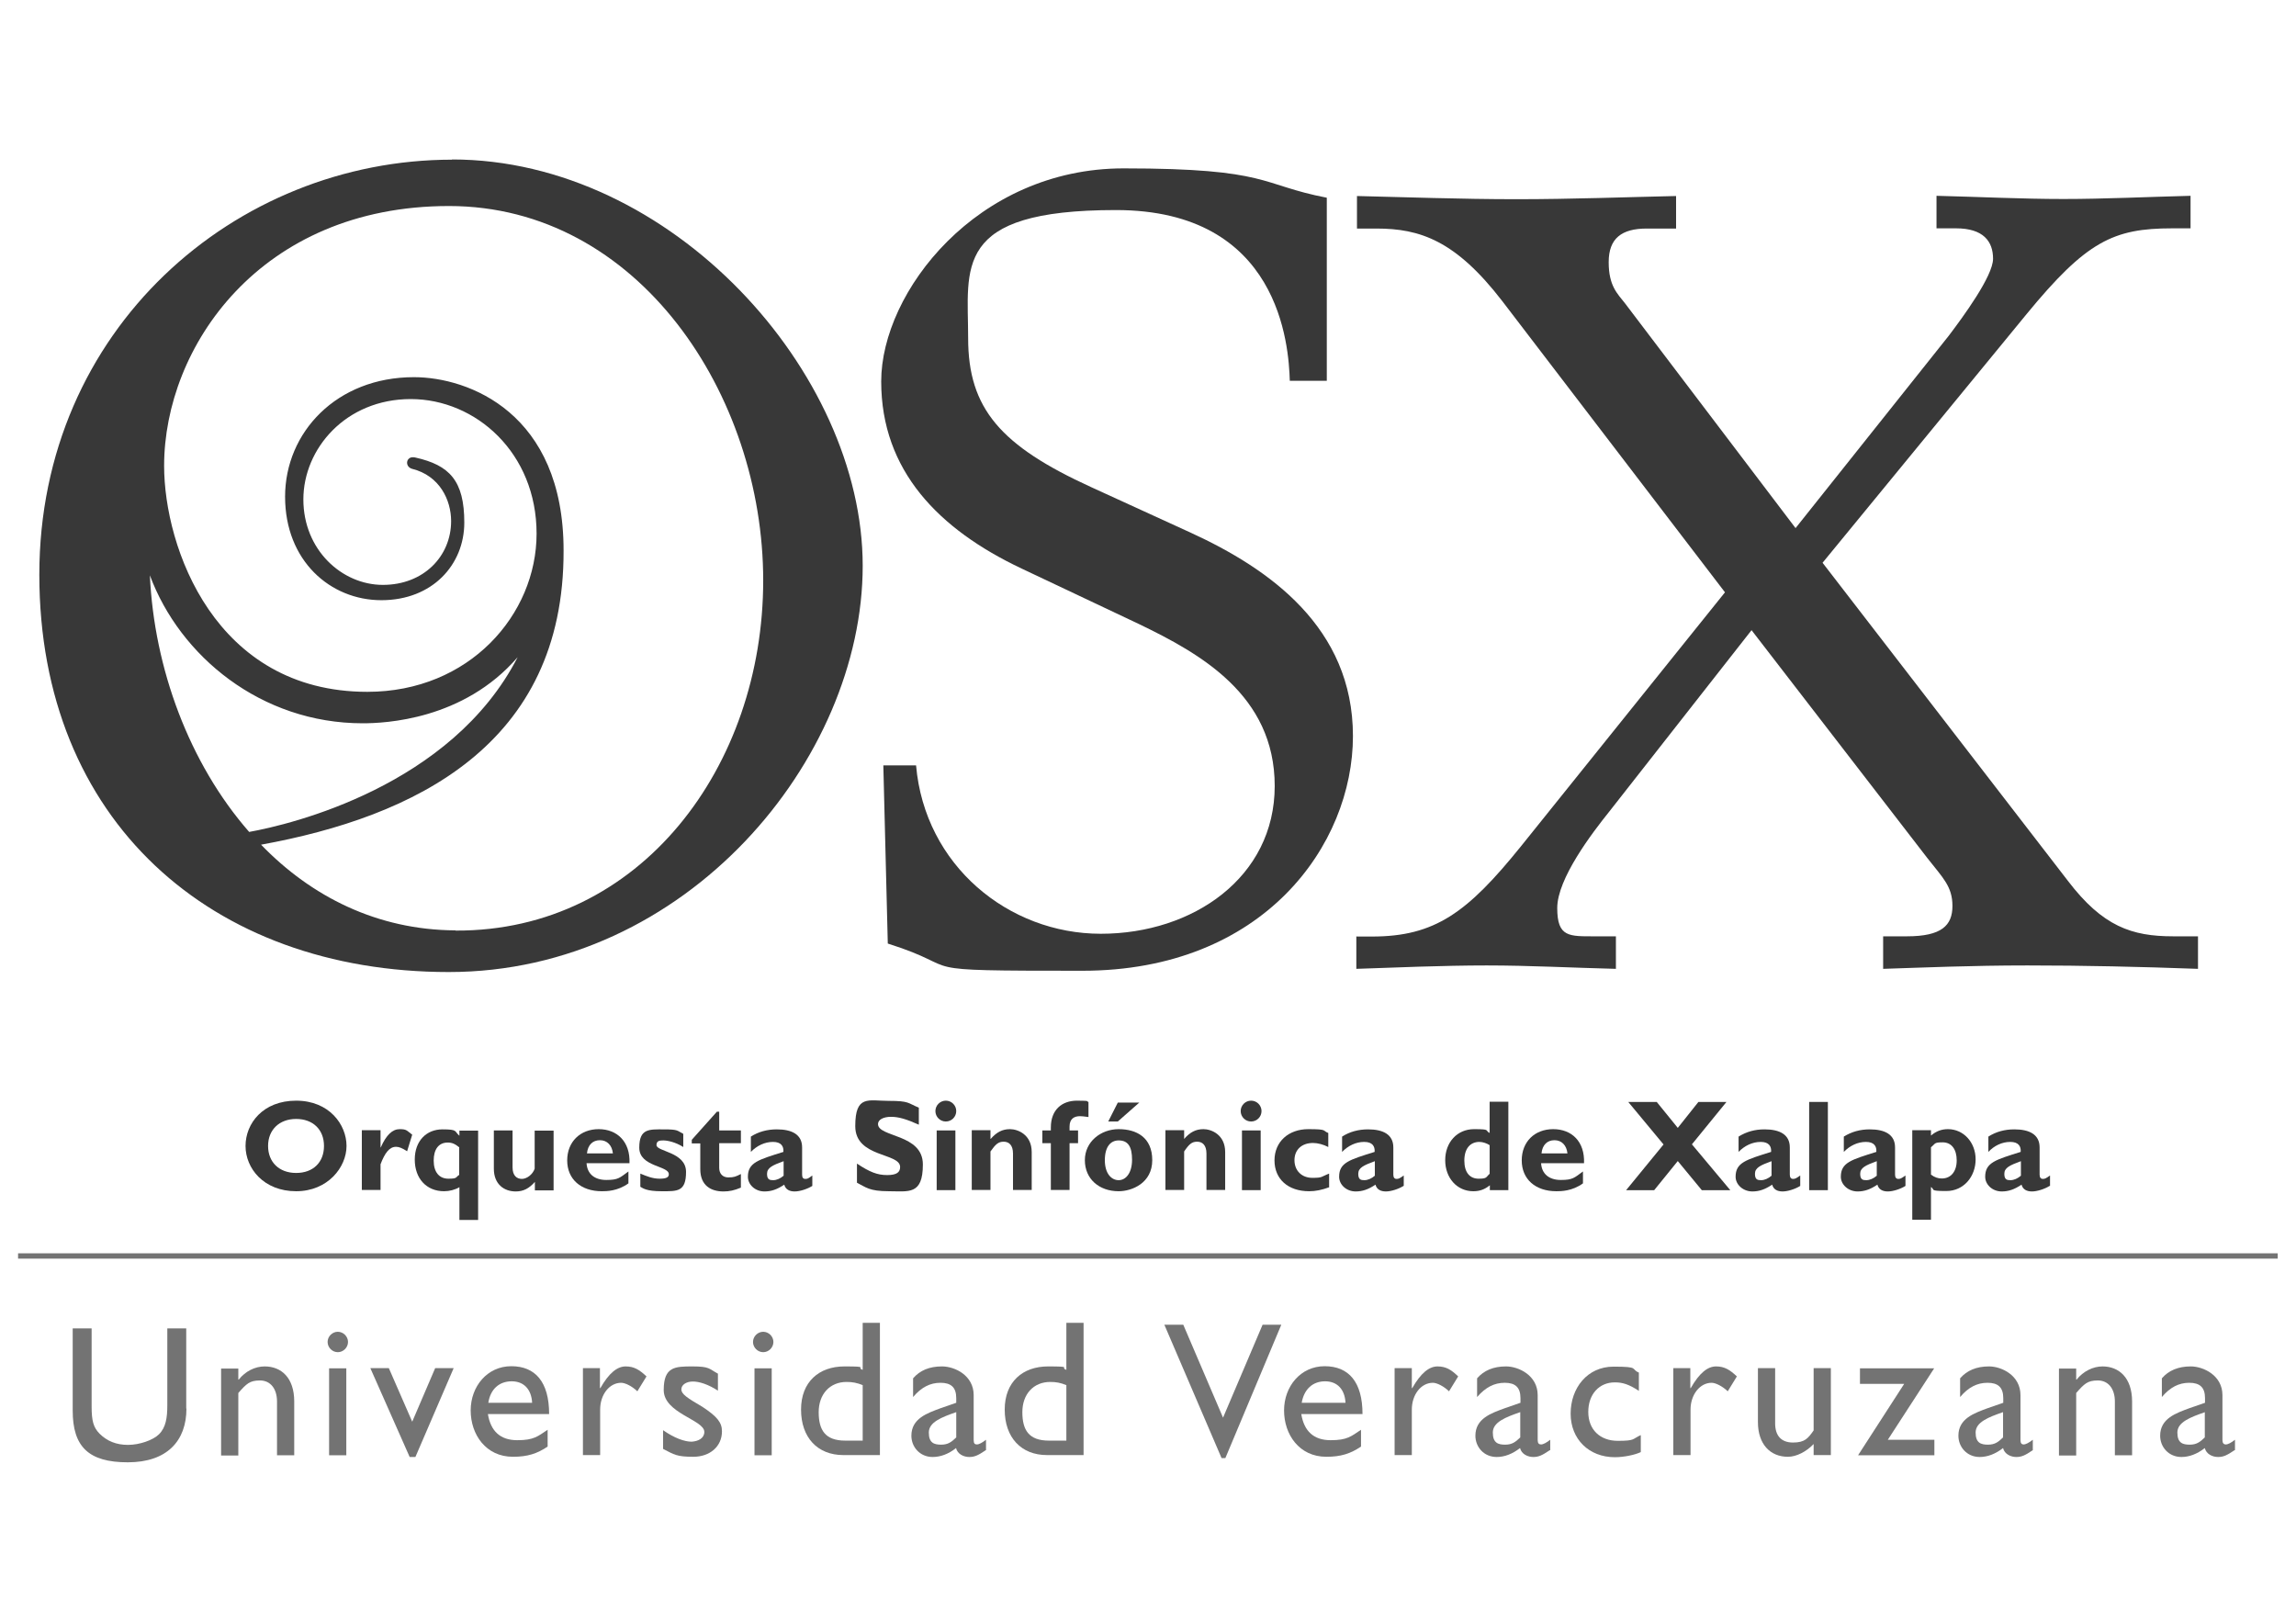 <?xml version="1.0" encoding="UTF-8"?>
<svg id="Capa_1" data-name="Capa 1" xmlns="http://www.w3.org/2000/svg" viewBox="0 0 1080 762.9">
  <defs>
    <style>
      .cls-1, .cls-2 {
        opacity: .7;
      }

      .cls-3 {
        fill: #95b5d8;
      }

      .cls-3, .cls-2, .cls-4 {
        stroke-width: 0px;
      }

      .cls-2, .cls-4 {
        fill: #383838;
      }
    </style>
  </defs>
  <g>
    <rect class="cls-2" x="8.5" y="589.5" width="1062.9" height="2.5"/>
    <g>
      <path class="cls-4" d="m139.3,560.3c-15.2,0-23.8-10.7-23.8-21.3s8.2-21.3,23.8-21.3,23.7,11.3,23.7,21.3-8.8,21.3-23.7,21.3Zm0-34c-7.9,0-13.2,5.1-13.2,12.7s5.2,12.7,13.2,12.7,13.1-5,13.1-12.7-5.2-12.7-13.1-12.7Z"/>
      <path class="cls-4" d="m179,539.7h.1c2.6-5.9,5.5-8.6,8.9-8.6s3.3.7,5.9,2.6l-2.4,7.8c-2.3-1.5-3.8-2.1-5.2-2.1-3.2,0-5.3,3-7.3,8.2v12.1h-8.8v-28.1h8.8v8Z"/>
      <path class="cls-4" d="m224.9,531.7v42.1h-8.8v-15.4c-2,1.2-4.7,1.9-7.2,1.9-8.3,0-13.8-6-13.8-14.9s5.6-14.2,13-14.2,5.5.9,8,3v-2.4h8.8Zm-8.8,8c-2.1-1.7-3.5-2.3-5.5-2.3-4.2,0-6.6,3.1-6.6,8.5s2.6,8.5,6.9,8.5,3.3-.6,5.1-1.8v-12.9Z"/>
      <path class="cls-4" d="m251.7,555.8c-2.8,3.2-5.5,4.6-9.1,4.6-5.5,0-10.3-3.4-10.3-10.7v-18h8.8v17.4c0,4,2.1,5.4,4.4,5.4s5.1-2.1,6-4.8v-17.9h8.9v28.1h-8.8v-4Z"/>
      <path class="cls-4" d="m295.6,556.6c-5.1,3.7-10.4,3.7-12.5,3.7-9.9,0-16.3-5.7-16.3-14.5s6.2-14.7,14.8-14.7,14.9,5.8,14.5,16h-20.2c.3,5,3.7,7.9,9.3,7.9s6.3-1,10.4-4v5.5Zm-7.3-14.1c-.4-3.8-2.7-6.2-6.1-6.2s-5.7,2.2-6.1,6.2h12.2Z"/>
      <path class="cls-4" d="m321.4,539.5c-3.8-2.4-7.6-3.1-9.4-3.1s-3.2.2-3.2,2.2c0,3.1,13.9,3.2,13.9,12.6s-4.1,9.1-11.4,9.1-8.8-1.4-10.1-2.1v-6.2c2.9,1.2,5.7,2.4,9.1,2.4s4.3-.8,4.3-2.1c0-4.1-13.9-3.4-13.9-12.5s4.7-8.6,11.6-8.6,6.1.6,9.1,2.1v6.3Z"/>
      <path class="cls-4" d="m348.5,537.7h-10.2v11.6c0,2.7,1.6,4.5,4.3,4.5s3.5-.4,5.9-1.6v6.4c-3.1,1.3-5.4,1.8-8.2,1.8-5.8,0-10.9-2.7-10.9-10.5v-12.1h-4v-1.7l11.8-13.2h1.1v8.8h10.2v6Z"/>
      <path class="cls-4" d="m382.1,557.8c-2.4,1.5-5.9,2.6-8.3,2.6s-4.3-.9-4.9-3.2c-3.4,2.3-6.2,3.2-9.3,3.2-4.5,0-7.8-3.3-7.8-6.9,0-6.7,4.9-8,16.7-11.7.2-2.6-1-4.7-4.9-4.7s-7.6,1.8-10.4,4.7v-7.2c3.6-2.3,7.7-3.4,12.2-3.4,7.1,0,11.9,2.4,11.9,8.5v12.8c0,1.4.5,2,1.5,2s1.3-.1,3.3-1.6v4.9Zm-13.6-11.6c-5.2,1.9-7.7,3.1-7.7,5.9s1.3,3,2.9,3,3.4-.8,4.9-2.1v-6.8Z"/>
      <path class="cls-4" d="m432.2,529c-6-2.7-9.6-3.7-13.1-3.7s-6.1,1.3-6.1,3.4c0,6.3,21.1,4.5,21.1,19s-6.7,12.6-16,12.6-10.8-1.9-15-4v-9c6,4,9.6,5.4,14.2,5.4s6.1-1.4,6.1-3.8c0-6.8-21.1-4.3-21.1-19.2s6.2-11.9,15.8-11.9,8.8,1,14.1,3.2v8.1Z"/>
      <path class="cls-4" d="m449.8,522.6c0,2.7-2.2,4.9-4.9,4.9s-4.9-2.2-4.9-4.9,2.2-4.9,4.9-4.9,4.9,2.2,4.9,4.9Zm-.4,37.2h-8.8v-28.1h8.8v28.1Z"/>
      <path class="cls-4" d="m466,535.7c2.8-3.2,5.5-4.6,9.1-4.6s10.2,2.5,10.2,10.8v17.8h-8.8v-17.1c0-4-1.9-5.6-4.4-5.6s-3.8,1.2-6.2,4.6v18.1h-8.8v-28.1h8.8v4Z"/>
      <path class="cls-4" d="m507.1,531.7v6h-4v22h-8.8v-22h-4v-6h4v-1.4c0-8.3,5.2-12.6,12.3-12.6s4,.4,5.4.6v7.1c-2.3-.3-3-.4-4-.4-2.7,0-4.9,1.2-4.9,4.9v1.8h4Z"/>
      <path class="cls-4" d="m526.2,560.3c-9.2,0-15.9-5.8-15.9-14.6s7.6-14.6,15.9-14.6,15.8,3.8,15.8,14.6-9.6,14.6-15.8,14.6Zm0-23.9c-3.8,0-6.5,3-6.5,9.3s3.1,9.4,6.5,9.4,6.3-3.4,6.3-9.6-1.9-9.1-6.3-9.1Zm-.4-8.9h-4.5l4.5-8.9h10.1l-10.1,8.9Z"/>
      <path class="cls-4" d="m557,535.7c2.8-3.2,5.5-4.6,9.1-4.6s10.2,2.5,10.2,10.8v17.8h-8.8v-17.1c0-4-1.9-5.6-4.4-5.6s-3.8,1.2-6.1,4.6v18.1h-8.8v-28.1h8.8v4Z"/>
      <path class="cls-4" d="m593.4,522.6c0,2.7-2.2,4.9-4.9,4.9s-4.9-2.2-4.9-4.9,2.2-4.9,4.9-4.9,4.9,2.2,4.9,4.9Zm-.4,37.2h-8.8v-28.1h8.8v28.1Z"/>
      <path class="cls-4" d="m625.3,558.4c-3.5,1.3-6.5,1.9-9.5,1.9-9.9,0-16.3-5.7-16.3-14.5s6.6-14.7,15.9-14.7,6.5.7,9.4,1.8v6.6c-2.3-1.2-5-1.9-7.2-1.9-5.3,0-8.7,3.2-8.7,8.1s3.4,8.3,8.4,8.3,4-.5,7.9-2v6.3Z"/>
      <path class="cls-4" d="m660.2,557.8c-2.4,1.5-5.9,2.6-8.3,2.6s-4.3-.9-4.9-3.2c-3.4,2.3-6.2,3.2-9.3,3.2-4.5,0-7.8-3.3-7.8-6.9,0-6.7,4.9-8,16.7-11.7.2-2.6-1-4.7-4.9-4.7s-7.6,1.8-10.4,4.7v-7.2c3.6-2.3,7.7-3.4,12.2-3.4,7.1,0,11.9,2.4,11.9,8.5v12.8c0,1.4.6,2,1.5,2s1.3-.1,3.4-1.6v4.9Zm-13.6-11.6c-5.2,1.9-7.7,3.1-7.7,5.9s1.3,3,2.9,3,3.4-.8,4.9-2.1v-6.8Z"/>
      <path class="cls-4" d="m709.6,559.8h-8.8v-2.3c-2.5,2-4.8,2.8-7.8,2.8-7.6,0-13.2-6.2-13.2-14.6s5.6-14.6,13.6-14.6,4.9.6,7.3,1.8v-14.7h8.8v41.5Zm-8.8-21.1c-1.3-.9-3.3-1.6-4.9-1.6-4.4,0-7.1,3.2-7.1,8.8s2.6,8.5,6.7,8.5,3.4-.7,5.2-2.3v-13.4Z"/>
      <path class="cls-4" d="m744.6,556.6c-5.1,3.7-10.4,3.7-12.5,3.7-9.9,0-16.3-5.7-16.3-14.5s6.1-14.7,14.8-14.7,14.9,5.8,14.5,16h-20.2c.3,5,3.7,7.9,9.3,7.9s6.3-1,10.4-4v5.5Zm-7.3-14.1c-.4-3.8-2.7-6.2-6.1-6.2s-5.7,2.2-6.1,6.2h12.2Z"/>
      <path class="cls-4" d="m795.9,538.3l18,21.5h-13.4l-11.3-13.7-11.1,13.7h-13.2l17.6-21.5-16.6-20h13.4l9.9,12.2,9.7-12.2h13.2l-16.3,20Z"/>
      <path class="cls-4" d="m846.8,557.8c-2.4,1.5-5.9,2.6-8.3,2.6s-4.3-.9-4.9-3.2c-3.4,2.3-6.2,3.2-9.3,3.2-4.5,0-7.9-3.3-7.9-6.9,0-6.7,4.9-8,16.7-11.7.2-2.6-1-4.7-4.9-4.7s-7.6,1.8-10.4,4.7v-7.2c3.7-2.3,7.7-3.4,12.2-3.4,7.1,0,11.9,2.4,11.9,8.5v12.8c0,1.4.6,2,1.5,2s1.3-.1,3.4-1.6v4.9Zm-13.6-11.6c-5.2,1.9-7.7,3.1-7.7,5.9s1.3,3,2.9,3,3.4-.8,4.9-2.1v-6.8Z"/>
      <path class="cls-4" d="m859.8,559.8h-8.8v-41.5h8.8v41.5Z"/>
      <path class="cls-4" d="m896.3,557.8c-2.4,1.5-5.9,2.6-8.3,2.6s-4.3-.9-4.9-3.2c-3.4,2.3-6.2,3.2-9.3,3.2-4.5,0-7.9-3.3-7.9-6.9,0-6.7,4.9-8,16.7-11.7.2-2.6-1-4.7-4.9-4.7s-7.6,1.8-10.4,4.7v-7.2c3.7-2.3,7.7-3.4,12.2-3.4,7.1,0,11.9,2.4,11.9,8.5v12.8c0,1.4.6,2,1.5,2s1.3-.1,3.4-1.6v4.9Zm-13.6-11.6c-5.2,1.9-7.7,3.1-7.7,5.9s1.3,3,2.9,3,3.4-.8,4.9-2.1v-6.8Z"/>
      <path class="cls-4" d="m908.3,534.1c2.5-2.1,5-3,8-3,7.3,0,13,6.2,13,14.2s-5.5,14.9-13.8,14.9-5.2-.7-7.2-1.9v15.4h-8.8v-42.1h8.8v2.4Zm0,18.4c1.8,1.3,3.3,1.8,5.1,1.8,4.3,0,7-3.3,7-8.5s-2.4-8.5-6.6-8.5-3.3.6-5.5,2.3v12.9Z"/>
      <path class="cls-4" d="m964.1,557.8c-2.4,1.5-5.9,2.6-8.3,2.6s-4.3-.9-4.9-3.2c-3.4,2.3-6.2,3.2-9.3,3.2-4.5,0-7.8-3.3-7.8-6.9,0-6.7,4.9-8,16.7-11.7.2-2.6-1-4.7-4.9-4.7s-7.6,1.8-10.3,4.7v-7.2c3.6-2.3,7.7-3.4,12.2-3.4,7.1,0,11.9,2.4,11.9,8.5v12.8c0,1.4.6,2,1.5,2s1.3-.1,3.4-1.6v4.9Zm-13.6-11.6c-5.2,1.9-7.7,3.1-7.7,5.9s1.3,3,2.9,3,3.4-.8,4.9-2.1v-6.8Z"/>
    </g>
    <g class="cls-1">
      <path class="cls-4" d="m87.7,662.5c0,15.2-9.1,25.3-27.6,25.3s-25.9-7.4-25.9-24.3v-38.7h8.9v36.7c0,7,.9,9.9,3.7,12.8,3.6,3.6,8,5.3,13.4,5.3s11.8-2.2,14.6-5c3.2-3.2,3.9-7.7,3.9-13.6v-36.2h8.9v37.7Z"/>
      <path class="cls-4" d="m112.1,648.9h.2c3.1-3.9,7.6-6.2,12.2-6.2,7.8,0,13.9,5.3,13.9,16.5v25.3h-8.1v-25.3c0-6-3.1-9.9-8-9.9s-6.4,1.6-10.2,5.9v29.4h-8.1v-40.9h8.1v5.4Z"/>
      <path class="cls-4" d="m158.9,636c-2.6,0-4.8-2.2-4.8-4.8s2.2-4.8,4.8-4.8,4.8,2.2,4.8,4.8-2.2,4.8-4.8,4.8Zm4,48.5h-8.1v-40.9h8.1v40.9Z"/>
      <path class="cls-4" d="m174.1,643.5h8.8l11,25.2,10.8-25.2h8.7l-18,41.8h-2.7l-18.5-41.8Z"/>
      <path class="cls-4" d="m257.6,680.4c-4.9,3.3-9.4,4.8-16.3,4.8-12.8,0-19.9-10.5-19.9-21.8s7.8-20.8,19.1-20.8,17.8,7.4,17.8,22.5h-28.8c1.3,8.1,5.9,12.3,13.8,12.3s9.6-1.8,14.3-4.9v7.8Zm-7.3-20.6c-.3-6.2-3.8-10.1-9.6-10.1s-10,3.6-11,10.1h20.6Z"/>
      <path class="cls-4" d="m282.2,643.5v9.4h.2c4.1-7.2,8-10.2,11.9-10.2s6.4,1.5,9.8,4.7l-4.3,7c-2.5-2.4-5.7-4-7.6-4-5.6,0-9.9,5.6-9.9,12.6v21.4h-8.1v-40.9h8.1Z"/>
      <path class="cls-4" d="m337.7,654.1c-4.6-3-8.8-4.3-11.8-4.3s-5.4,1.5-5.4,3.7,2.7,4,9.9,8.2c6.8,4.5,9.2,7.3,9.2,11.5,0,7.2-5.7,12-13.5,12s-8.9-1-14.2-3.7v-8.8c5.3,3.7,10.1,5.4,13.4,5.4,3.3-.2,6-1.7,6-4.6,0-5.7-19.1-8.7-19.1-19.7s5.3-11.1,13.5-11.1,7.7,1.1,12,3.4v8Z"/>
      <path class="cls-4" d="m359,636c-2.6,0-4.8-2.2-4.8-4.8s2.2-4.8,4.8-4.8,4.8,2.2,4.8,4.8-2.2,4.8-4.8,4.8Zm4,48.5h-8.1v-40.9h8.1v40.9Z"/>
      <path class="cls-4" d="m413.9,684.4h-17.2c-12.2,0-19.9-8.3-19.9-21.4s8.5-20.3,20.4-20.3,5.3.5,8.6,1.6v-22.1h8.1v62.2Zm-8.1-32.9c-2.7-1.1-4.8-1.5-7.6-1.5-7.8,0-13.1,5.7-13.1,14.2s3.1,13.4,12.5,13.4h8.2v-26.1Z"/>
      <path class="cls-4" d="m463.7,682.1c-3.7,2.5-5.3,3.2-7.8,3.2s-5.5-1.3-6.2-4.2c-3.5,2.8-7.3,4.2-11,4.2-6,0-10-4.7-10-10,0-8.1,7.4-10.6,13.9-13l7.2-2.5v-2.2c0-5.1-2.5-7.2-7.4-7.2s-9,2.1-12.9,6.7v-8.8c3.2-3.7,7.6-5.6,13.6-5.6s14.9,4.2,14.9,13.5v21.1c0,1.6.5,2.1,1.5,2.1s2.5-.8,4.3-2.2v4.9Zm-13.9-17.9c-6.9,2.4-12.9,4.7-12.9,9.6s2.5,5.7,5.8,5.7,4.9-1.3,7.1-3.4v-11.9Z"/>
      <path class="cls-4" d="m509.7,684.4h-17.2c-12.2,0-19.9-8.3-19.9-21.4s8.5-20.3,20.4-20.3,5.3.5,8.6,1.6v-22.1h8.1v62.2Zm-8.1-32.9c-2.7-1.1-4.8-1.5-7.6-1.5-7.8,0-13.1,5.7-13.1,14.2s3.1,13.4,12.5,13.4h8.2v-26.1Z"/>
      <path class="cls-4" d="m576.4,685.8h-1.8l-26.9-62.7h8.9l18.7,43.7,18.6-43.7h8.8l-26.3,62.7Z"/>
      <path class="cls-4" d="m640.2,680.4c-4.9,3.3-9.4,4.8-16.3,4.8-12.8,0-19.9-10.5-19.9-21.8s7.8-20.8,19.1-20.8,17.8,7.4,17.8,22.5h-28.8c1.3,8.1,5.9,12.3,13.8,12.3s9.6-1.8,14.3-4.9v7.8Zm-7.3-20.6c-.3-6.2-3.8-10.1-9.6-10.1s-9.9,3.7-11,10.1h20.6Z"/>
      <path class="cls-4" d="m664.1,643.5v9.4h.2c4.1-7.2,8-10.2,11.9-10.2s6.4,1.5,9.7,4.7l-4.3,7c-2.5-2.4-5.7-4-7.6-4-5.6,0-9.9,5.6-9.9,12.6v21.4h-8.1v-40.9h8.1Z"/>
      <path class="cls-4" d="m729,682.1c-3.7,2.5-5.3,3.2-7.8,3.2s-5.5-1.3-6.2-4.2c-3.6,2.8-7.3,4.2-11,4.2-6,0-10-4.7-10-10,0-8.1,7.4-10.6,14-13l7.2-2.5v-2.2c0-5.1-2.5-7.2-7.4-7.2s-9,2.1-13,6.7v-8.8c3.2-3.7,7.7-5.6,13.6-5.6s14.9,4.2,14.9,13.5v21.1c0,1.6.6,2.1,1.6,2.1s2.5-.8,4.3-2.2v4.9Zm-13.9-17.9c-6.9,2.4-12.9,4.7-12.9,9.6s2.5,5.7,5.8,5.7,4.9-1.3,7.1-3.4v-11.9Z"/>
      <path class="cls-4" d="m770.9,654.2c-4.7-3.1-7.7-4-11.3-4-7.4,0-12.5,5.6-12.5,13.9s5.5,13.6,13.9,13.6,6.7-.9,10.8-2.7v8c-2.7,1.3-7.9,2.4-12.2,2.4-12.2,0-20.8-8.5-20.8-20.5s7.8-22.1,20.2-22.1,7.9,1.1,11.9,2.8v8.7Z"/>
      <path class="cls-4" d="m795.1,643.5v9.4h.2c4.1-7.2,8-10.2,11.9-10.2s6.4,1.5,9.8,4.7l-4.3,7c-2.5-2.4-5.7-4-7.6-4-5.5,0-9.9,5.6-9.9,12.6v21.4h-8.1v-40.9h8.1Z"/>
      <path class="cls-4" d="m853.1,684.4v-5.2c-3.4,3.6-8.1,6-12.1,6-8.3,0-14.1-5.9-14.1-16.3v-25.4h8.1v26c0,5.7,2.8,9,8.4,9s7.1-2,9.7-5.7v-29.3h8.1v40.9h-8.1Z"/>
      <path class="cls-4" d="m888,677.2h21.9v7.3h-35.9l21.7-33.6h-20.8v-7.3h34.9l-21.8,33.6Z"/>
      <path class="cls-4" d="m956.2,682.1c-3.7,2.5-5.3,3.2-7.8,3.2s-5.5-1.3-6.2-4.2c-3.6,2.8-7.3,4.2-11,4.2-6,0-10-4.7-10-10,0-8.1,7.4-10.6,13.9-13l7.2-2.5v-2.2c0-5.1-2.5-7.2-7.4-7.2s-9,2.1-12.9,6.7v-8.8c3.2-3.7,7.7-5.6,13.6-5.6s14.8,4.2,14.8,13.5v21.1c0,1.5.5,2.1,1.5,2.1s2.5-.8,4.3-2.2v4.9Zm-14-17.9c-6.9,2.4-12.9,4.7-12.9,9.6s2.5,5.7,5.8,5.7,4.9-1.3,7.1-3.4v-11.9Z"/>
      <path class="cls-4" d="m976.6,648.9h.2c3.1-3.9,7.7-6.2,12.2-6.2,7.7,0,13.9,5.3,13.9,16.5v25.3h-8.1v-25.3c0-6-3.1-9.9-8-9.9s-6.4,1.6-10.2,5.9v29.4h-8.1v-40.9h8.1v5.4Z"/>
      <path class="cls-4" d="m1051.1,682.1c-3.7,2.5-5.3,3.2-7.8,3.2s-5.5-1.3-6.2-4.2c-3.6,2.8-7.3,4.2-11,4.2-6,0-10-4.7-10-10,0-8.1,7.4-10.6,13.9-13l7.2-2.5v-2.2c0-5.1-2.5-7.2-7.4-7.2s-9,2.1-12.9,6.7v-8.8c3.2-3.7,7.7-5.6,13.6-5.6s14.9,4.2,14.9,13.5v21.1c0,1.5.6,2.1,1.6,2.1s2.5-.8,4.3-2.2v4.9Zm-13.9-17.9c-6.9,2.4-13,4.7-13,9.6s2.5,5.7,5.8,5.7,4.9-1.3,7.1-3.4v-11.9Z"/>
    </g>
    <path class="cls-4" d="m212.7,75.1c-102,0-194.2,79.7-194.2,195.2s80.8,186.9,192.6,186.9,194.7-100,194.7-191.1-90.1-191.1-193.2-191.1Zm-142.2,195.5c14.1,38,52.3,69.6,100.1,69.6,10.3,0,47.4-1.5,72.9-31.1-31.2,60.7-106.7,78.7-126.3,82.2-28.2-32.2-44.7-77-46.7-120.7Zm143.7,167c-36.8-.2-67.8-15.9-91.4-40.3,71.9-13.1,142.6-46.7,142.3-138.4,0-64.7-44.7-81.5-70.4-81.5-36.4,0-60.6,26-60.6,56.2s21.3,48.7,45.3,48.7,39-16.7,39-36.5-7-27-23-30.6c-4.4-1.1-5.3,4.2-1.6,5.3,13,3.2,18.4,14.7,18.4,24.6,0,16.5-12.9,30-32.1,30s-37.4-16.4-37.4-40.2,19.9-47.2,50.5-47.2,59.2,25.3,59.2,63.3-31.6,74.4-79.6,74.4c-71.7,0-95.6-68-95.6-106.3,0-55.7,45-122.2,134-122.2s147.8,88.8,147.8,176.1-57.6,165.1-144.7,164.7Z"/>
    <path class="cls-4" d="m624.1,179.1h-17.4c-.5-16.4-4.6-80.3-81.8-80.3s-69.5,27.1-69.5,60.3,15.4,50.6,57.8,70l47,21.5c36.8,16.9,76.2,44.5,76.2,95.6s-41.9,110.4-127.3,110.4-52.7-.5-91.5-12.8l-2.1-83.8h15.4c4.1,47.1,43.5,79.2,86.9,79.2s81.8-26.6,81.8-69.5-35.3-62.4-63.9-76.2l-55.2-26.1c-38.9-18.4-66-46-66-88s45-100.2,114-100.2,63.9,7.7,95.6,13.8v85.9Z"/>
    <path class="cls-4" d="m638.3,440.5h7.1c29.6,0,44.9-11.3,70-42.4l96-119.5-104.7-136.9c-22-28.6-38.8-34.2-59.2-34.2h-9.2v-15.3c22,.5,49,1.5,75,1.5s52.1-1,75.1-1.5v15.3h-13.8c-11.8,0-17.9,4.6-17.9,15.8s4.1,14.8,7.7,19.4l80.2,105.7,72-90.4c6.6-8.7,20.9-28.1,20.9-36.3s-4.6-14.3-17.4-14.3h-9.2v-15.3c20.4.5,40.3,1.5,59.7,1.5s39.8-1,59.8-1.5v15.3h-8.7c-27.6,0-40.3,6.1-68.4,40.3l-96,117,115.4,149.6c16.4,21.5,30.1,26.1,49.5,26.1h11.7v15.3c-27.6-1-53.6-1.6-80.2-1.6s-49,1-67.9,1.6v-15.3h11.2c16.3,0,21.4-5.1,21.4-14.3s-4.6-13.3-11.8-22.5l-82.7-107.2-66.9,85.3c-8.2,10.2-24.5,31.6-24.5,45.4s5.6,13.3,17.9,13.3h9.7v15.3c-20.4-.5-40.4-1.6-60.8-1.6s-43.9,1-61.3,1.6v-15.3Z"/>
  </g>
  <polygon class="cls-3" points="-76 843 -76 -72.2 122.4 -72.2 122.4 -79.2 -83 -79.2 -83 850 297 850 297 843 -76 843"/>
  <polygon class="cls-3" points="1163 -79.2 951.6 -79.2 951.6 -72.2 1156 -72.2 1156 843 780.3 843 780.3 850 1163 850 1163 -79.2"/>
</svg>